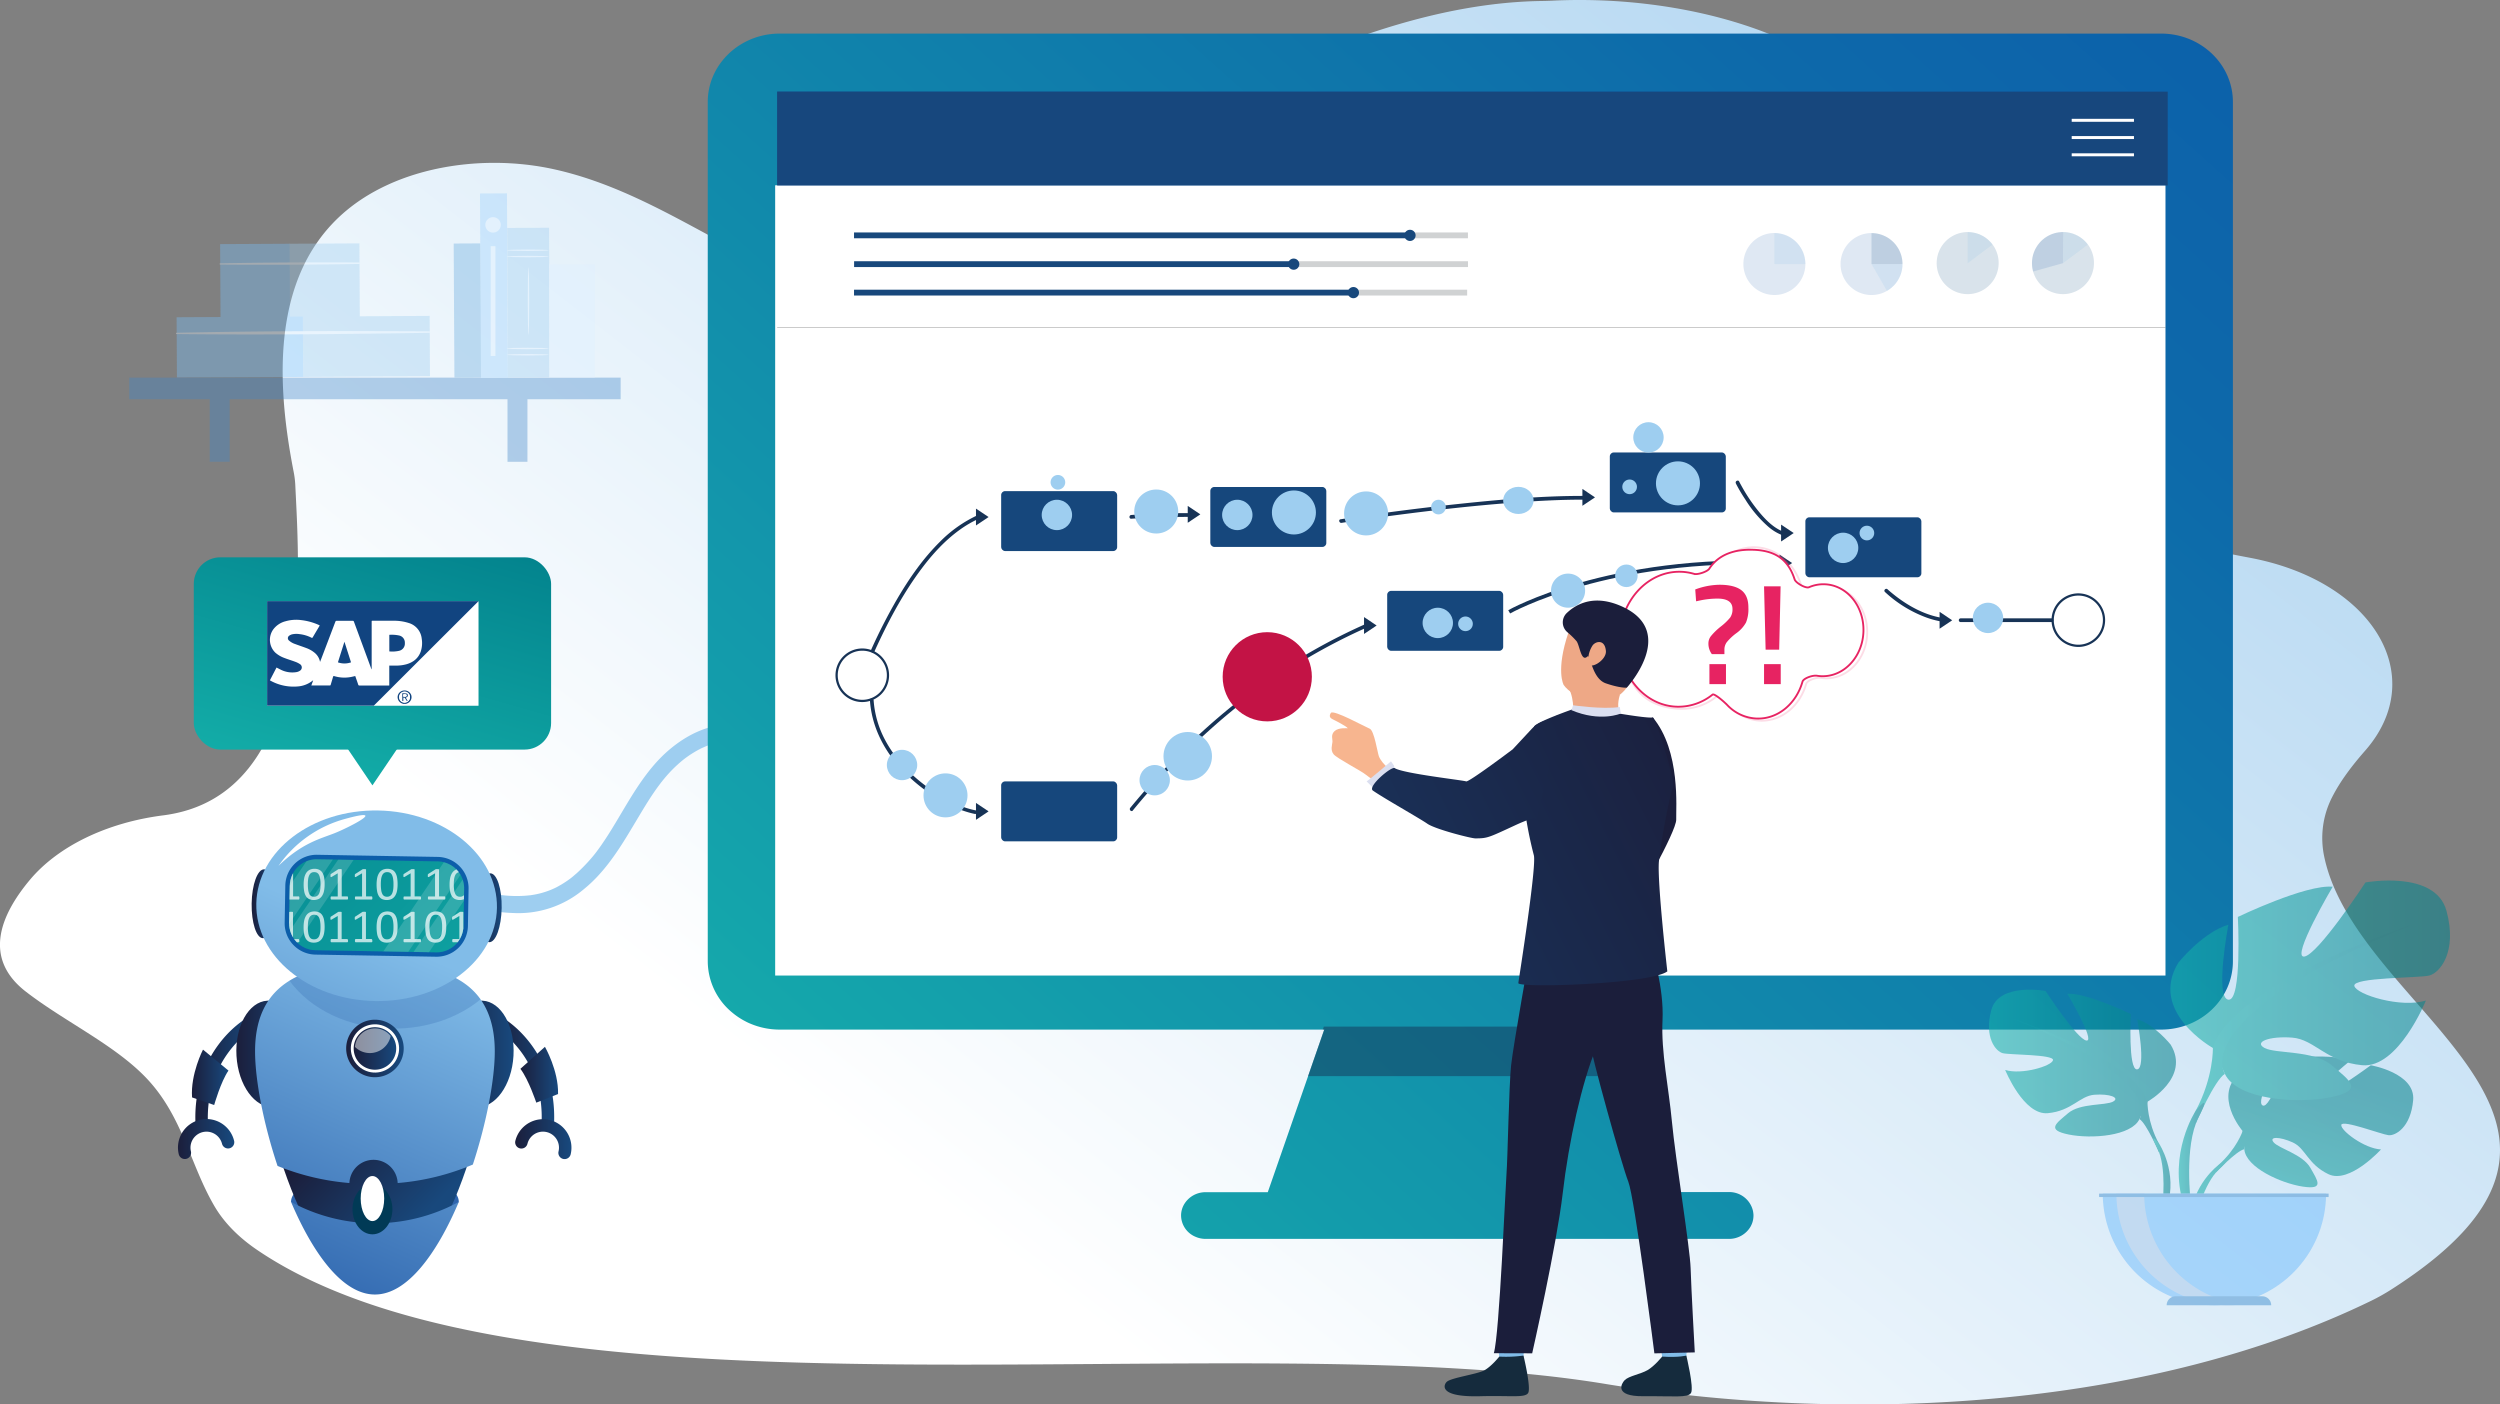 <svg xmlns="http://www.w3.org/2000/svg" xmlns:xlink="http://www.w3.org/1999/xlink" viewBox="0 0 1335 750"><rect x="0" y="0" width="1335" height="750" fill="#808080" stroke="none"/><defs><style>.cls-1,.cls-11,.cls-20{fill:none;}.cls-2{isolation:isolate;}.cls-3{fill:url(#Unbenannter_Verlauf_16);}.cls-4{fill:#9ecef0;}.cls-5{fill:url(#Unbenannter_Verlauf_43);}.cls-6{fill:url(#Unbenannter_Verlauf_43-2);}.cls-7{fill:url(#Unbenannter_Verlauf_8);}.cls-8{fill:#163356;opacity:0.49;}.cls-38,.cls-43,.cls-46,.cls-49,.cls-50,.cls-9{fill:#fff;}.cls-10{fill:#17477d;}.cls-11{stroke:#3f3f3f;stroke-width:0.36px;opacity:0.4;}.cls-11,.cls-20,.cls-49,.cls-50{stroke-miterlimit:10;}.cls-12{fill:#18487c;}.cls-13{fill:#d0d2d3;}.cls-14,.cls-27,.cls-32{fill:#2e65ae;}.cls-14,.cls-15,.cls-16,.cls-46{opacity:0.15;}.cls-15{fill:#004878;}.cls-16,.cls-56{fill:#81bce8;}.cls-17{fill:#173356;}.cls-18{fill:#16477c;}.cls-19{fill:#c31345;}.cls-20{stroke:#173356;stroke-width:2.01px;}.cls-21{fill:url(#Unbenannter_Verlauf_6);}.cls-22{fill:url(#Unbenannter_Verlauf_6-2);}.cls-23{fill:url(#Unbenannter_Verlauf_6-3);}.cls-24{fill:url(#Unbenannter_Verlauf_6-4);}.cls-25{fill:url(#Unbenannter_Verlauf_6-5);}.cls-26{fill:url(#Unbenannter_Verlauf_6-6);}.cls-28{fill:url(#Unbenannter_Verlauf_6-7);}.cls-29{fill:url(#Unbenannter_Verlauf_6-8);}.cls-30{fill:url(#Unbenannter_Verlauf_6-9);}.cls-31{fill:url(#Unbenannter_Verlauf_40);}.cls-32{opacity:0.25;}.cls-33{fill:url(#Unbenannter_Verlauf_6-10);}.cls-34{fill:url(#Unbenannter_Verlauf_6-11);}.cls-35{fill:url(#Unbenannter_Verlauf_40-2);}.cls-36{fill:#0c5eaa;}.cls-37{fill:url(#Unbenannter_Verlauf_170);}.cls-38,.cls-43,.cls-46{mix-blend-mode:soft-light;}.cls-39{fill:url(#Unbenannter_Verlauf_40-3);}.cls-40{fill:#013a56;}.cls-41{fill:url(#Unbenannter_Verlauf_6-12);}.cls-42{fill:url(#Unbenannter_Verlauf_6-13);}.cls-43{opacity:0.5;}.cls-44{clip-path:url(#clip-path);}.cls-45{opacity:0.29;fill:url(#Unbenannter_Verlauf_170-2);}.cls-47{fill:url(#Unbenannter_Verlauf_170-3);}.cls-48{fill:url(#Unbenannter_Verlauf_170-4);}.cls-49,.cls-50{stroke:#e72362;}.cls-49{opacity:0.16;}.cls-51{fill:#e72362;}.cls-52{fill:#f7b58f;}.cls-53{fill:url(#Unbenannter_Verlauf_6-14);}.cls-54{fill:#dbdff0;}.cls-55{fill:#eea886;}.cls-57{fill:#152b3d;}.cls-58{fill:url(#Unbenannter_Verlauf_6-15);}.cls-59{fill:url(#Unbenannter_Verlauf_6-16);}.cls-60{fill:#323657;}.cls-61{fill:url(#Unbenannter_Verlauf_6-17);}.cls-62{fill:#1b1e3b;}.cls-63{fill:url(#Unbenannter_Verlauf_6-18);}.cls-64{opacity:0.38;}.cls-65{fill:#69abde;}.cls-66{fill:#79c0fb;}.cls-67{fill:#dcefff;}.cls-68{fill:#4387c7;}.cls-69{fill:#9ad0fc;}.cls-70{opacity:0.56;}.cls-71{fill:url(#Unbenannter_Verlauf_118);}.cls-72{fill:url(#Unbenannter_Verlauf_118-2);}.cls-73{fill:url(#Unbenannter_Verlauf_118-3);}.cls-74{fill:url(#Unbenannter_Verlauf_118-4);}.cls-75{fill:url(#Unbenannter_Verlauf_118-5);}.cls-76{fill:url(#Unbenannter_Verlauf_118-6);}.cls-77{fill:url(#Unbenannter_Verlauf_118-7);}.cls-78{fill:url(#Unbenannter_Verlauf_118-8);}.cls-79{fill:url(#Unbenannter_Verlauf_118-9);}.cls-80{fill:#adcbec;}.cls-81{fill:#549ad4;}.cls-82{fill:#114480;}</style><linearGradient id="Unbenannter_Verlauf_16" x1="379.48" y1="860.85" x2="1384.56" y2="-432.81" gradientUnits="userSpaceOnUse"><stop offset="0.15" stop-color="#fff"/><stop offset="1" stop-color="#81bce8"/></linearGradient><linearGradient id="Unbenannter_Verlauf_43" x1="581.61" y1="858.26" x2="1307.38" y2="48.21" gradientUnits="userSpaceOnUse"><stop offset="0" stop-color="#0c5eaa"/><stop offset="0" stop-color="#16b2ab"/><stop offset="0.42" stop-color="#1188ab"/><stop offset="0.79" stop-color="#0d69aa"/><stop offset="1" stop-color="#0c5eaa"/></linearGradient><linearGradient id="Unbenannter_Verlauf_43-2" x1="409.06" y1="703.66" x2="1134.83" y2="-106.39" xlink:href="#Unbenannter_Verlauf_43"/><linearGradient id="Unbenannter_Verlauf_8" x1="468.82" y1="618.34" x2="939.24" y2="120.95" gradientUnits="userSpaceOnUse"><stop offset="0" stop-color="#0c5eaa"/><stop offset="0" stop-color="#17477d"/><stop offset="0.06" stop-color="#164980"/><stop offset="0.66" stop-color="#0f589f"/><stop offset="1" stop-color="#0c5eaa"/></linearGradient><linearGradient id="Unbenannter_Verlauf_6" x1="264.32" y1="-1226.19" x2="295.94" y2="-1226.19" gradientTransform="matrix(1, 0, 0, -1, 0, -652.63)" gradientUnits="userSpaceOnUse"><stop offset="0" stop-color="#1b1e3b"/><stop offset="0.97" stop-color="#18487c"/></linearGradient><linearGradient id="Unbenannter_Verlauf_6-2" x1="275.1" y1="-1260.98" x2="305.16" y2="-1260.98" xlink:href="#Unbenannter_Verlauf_6"/><linearGradient id="Unbenannter_Verlauf_6-3" x1="277.9" y1="-1226.5" x2="297.97" y2="-1226.5" xlink:href="#Unbenannter_Verlauf_6"/><linearGradient id="Unbenannter_Verlauf_6-4" x1="104.32" y1="-1226.14" x2="136.12" y2="-1226.14" xlink:href="#Unbenannter_Verlauf_6"/><linearGradient id="Unbenannter_Verlauf_6-5" x1="95.03" y1="-1260.87" x2="125.11" y2="-1260.87" xlink:href="#Unbenannter_Verlauf_6"/><linearGradient id="Unbenannter_Verlauf_6-6" x1="102.48" y1="-1227.93" x2="122" y2="-1227.93" xlink:href="#Unbenannter_Verlauf_6"/><linearGradient id="Unbenannter_Verlauf_6-7" x1="126.21" y1="562.76" x2="162.56" y2="562.76" gradientTransform="matrix(1, 0, 0, 1, 0, 0)" xlink:href="#Unbenannter_Verlauf_6"/><linearGradient id="Unbenannter_Verlauf_6-8" x1="237.88" y1="562.76" x2="274.23" y2="562.76" gradientTransform="matrix(1, 0, 0, 1, 0, 0)" xlink:href="#Unbenannter_Verlauf_6"/><linearGradient id="Unbenannter_Verlauf_6-9" x1="194.61" y1="584.56" x2="245.35" y2="632.78" gradientTransform="matrix(1, 0, 0, 1, 0, 0)" xlink:href="#Unbenannter_Verlauf_6"/><linearGradient id="Unbenannter_Verlauf_40" x1="147.42" y1="691.91" x2="229.95" y2="504.77" gradientUnits="userSpaceOnUse"><stop offset="0" stop-color="#2e65ae"/><stop offset="0.97" stop-color="#81bce8"/></linearGradient><linearGradient id="Unbenannter_Verlauf_6-10" x1="134.37" y1="482.61" x2="146.97" y2="482.61" gradientTransform="matrix(1, 0, 0, 1, 0, 0)" xlink:href="#Unbenannter_Verlauf_6"/><linearGradient id="Unbenannter_Verlauf_6-11" x1="255.27" y1="484.75" x2="267.87" y2="484.75" gradientTransform="matrix(1, 0, 0, 1, 0, 0)" xlink:href="#Unbenannter_Verlauf_6"/><linearGradient id="Unbenannter_Verlauf_40-2" x1="115.49" y1="677.83" x2="198.03" y2="490.69" xlink:href="#Unbenannter_Verlauf_40"/><linearGradient id="Unbenannter_Verlauf_170" x1="109.08" y1="383.86" x2="313.49" y2="605.55" gradientUnits="userSpaceOnUse"><stop offset="0" stop-color="#02818c"/><stop offset="0.97" stop-color="#15b2ab"/></linearGradient><linearGradient id="Unbenannter_Verlauf_40-3" x1="173.14" y1="703.26" x2="255.67" y2="516.12" xlink:href="#Unbenannter_Verlauf_40"/><linearGradient id="Unbenannter_Verlauf_6-12" x1="184.86" y1="559.88" x2="215.58" y2="559.88" gradientTransform="matrix(1, 0, 0, 1, 0, 0)" xlink:href="#Unbenannter_Verlauf_6"/><linearGradient id="Unbenannter_Verlauf_6-13" x1="188.87" y1="559.88" x2="211.57" y2="559.88" gradientTransform="matrix(1, 0, 0, 1, 0, 0)" xlink:href="#Unbenannter_Verlauf_6"/><clipPath id="clip-path"><path class="cls-1" d="M247.84,474.55A14.33,14.33,0,0,0,233.77,460l-64.45-1.14a14.33,14.33,0,0,0-14.57,14.07l-.35,19.89a14.33,14.33,0,0,0,14.07,14.58l64.44,1.14a14.32,14.32,0,0,0,14.58-14.07Z"/></clipPath><linearGradient id="Unbenannter_Verlauf_170-2" x1="109.08" y1="383.86" x2="313.49" y2="605.55" xlink:href="#Unbenannter_Verlauf_170"/><linearGradient id="Unbenannter_Verlauf_170-3" x1="239.79" y1="253.82" x2="183.11" y2="452.2" xlink:href="#Unbenannter_Verlauf_170"/><linearGradient id="Unbenannter_Verlauf_170-4" x1="221.48" y1="269.86" x2="171.43" y2="445.05" xlink:href="#Unbenannter_Verlauf_170"/><linearGradient id="Unbenannter_Verlauf_6-14" x1="2507.15" y1="-707.36" x2="2475.08" y2="-652.55" gradientTransform="matrix(0.65, 0.76, 0.76, -0.65, -51.44, -2437.12)" xlink:href="#Unbenannter_Verlauf_6"/><linearGradient id="Unbenannter_Verlauf_6-15" x1="3758.27" y1="1519.26" x2="3721.03" y2="1546.16" gradientTransform="matrix(-1, 0, 0, 1, 5893.08, 0)" xlink:href="#Unbenannter_Verlauf_6"/><linearGradient id="Unbenannter_Verlauf_6-16" x1="3772.96" y1="1539.59" x2="3735.71" y2="1566.49" gradientTransform="matrix(-1, 0, 0, 1, 5893.08, 0)" xlink:href="#Unbenannter_Verlauf_6"/><linearGradient id="Unbenannter_Verlauf_6-17" x1="937.74" y1="411.52" x2="488.84" y2="636.44" gradientTransform="matrix(1, 0, 0, 1, 0, 0)" xlink:href="#Unbenannter_Verlauf_6"/><linearGradient id="Unbenannter_Verlauf_6-18" x1="901.89" y1="364.17" x2="512.79" y2="559.13" gradientTransform="matrix(1, 0, 0, 1, 0, 0)" xlink:href="#Unbenannter_Verlauf_6"/><linearGradient id="Unbenannter_Verlauf_118" x1="1215.84" y1="660.67" x2="1243.05" y2="574.71" gradientUnits="userSpaceOnUse"><stop offset="0" stop-color="#16b2ab"/><stop offset="0" stop-color="#16b2ab"/><stop offset="0.12" stop-color="#13aba6"/><stop offset="0.68" stop-color="#088c92"/><stop offset="1" stop-color="#04818b"/></linearGradient><linearGradient id="Unbenannter_Verlauf_118-2" x1="1213.28" y1="659.86" x2="1240.49" y2="573.9" xlink:href="#Unbenannter_Verlauf_118"/><linearGradient id="Unbenannter_Verlauf_118-3" x1="1174.64" y1="647.63" x2="1201.85" y2="561.67" xlink:href="#Unbenannter_Verlauf_118"/><linearGradient id="Unbenannter_Verlauf_118-4" x1="1062.1" y1="567.68" x2="1161.98" y2="567.68" xlink:href="#Unbenannter_Verlauf_118"/><linearGradient id="Unbenannter_Verlauf_118-5" x1="1074.76" y1="579.66" x2="1152.95" y2="579.66" xlink:href="#Unbenannter_Verlauf_118"/><linearGradient id="Unbenannter_Verlauf_118-6" x1="1149.86" y1="626.1" x2="1158.99" y2="626.1" xlink:href="#Unbenannter_Verlauf_118"/><linearGradient id="Unbenannter_Verlauf_118-7" x1="1158.97" y1="528.81" x2="1308.31" y2="528.81" xlink:href="#Unbenannter_Verlauf_118"/><linearGradient id="Unbenannter_Verlauf_118-8" x1="1172.46" y1="546.72" x2="1289.39" y2="546.72" xlink:href="#Unbenannter_Verlauf_118"/><linearGradient id="Unbenannter_Verlauf_118-9" x1="1163.43" y1="616.17" x2="1177.08" y2="616.17" xlink:href="#Unbenannter_Verlauf_118"/></defs><g class="cls-2"><g id="Ebene_1" data-name="Ebene 1"><path class="cls-3" d="M1245.33,425.74c4.34-8.58,10.58-16.81,17.65-24.87,34.75-39.68,4.32-90.74-61.82-103.08-61.92-11.55-120.23-30.26-155.62-64.9a65.55,65.55,0,0,1-7.94-9.26c-34.48-49.56,1.4-112.8-33.58-162.88C974.41,18.36,898.65-3.08,828.91.36c-1.87.09-3.73.14-5.6.17C661.43,2.77,485.42,180.13,430.62,150.79c-45.21-17-84.72-49.25-134.49-60.34-30.28-6.75-63.92-3.62-90,8.66C141.83,129.33,147,201.7,156.82,252a48.42,48.42,0,0,1,.87,7.07c2.19,46.44,11.19,166-70.65,176.35C57,439.26,31,451.91,16,469.8c-15.86,18.92-25.35,42-2,59.89,20.74,16,47.8,28.51,64.62,46.5,19.09,20.4,22.83,45.58,35.91,67.93,5.11,8.74,12.94,16.66,22.78,23.34C285.29,768,659.43,706,858.12,739.16c136.89,22.17,292.61,11.78,408.38-44.68a105.49,105.49,0,0,0,10.37-5.84c141.63-90.4-17.83-147.07-35.66-230.84A47.85,47.85,0,0,1,1245.33,425.74Z"/><path class="cls-4" d="M232.81,477.91c13.26,4.79,27,9.22,41.23,9.64A54.11,54.11,0,0,0,311.8,474.8c9.91-8,17.24-18.78,23.79-29.58,3.56-5.85,7-11.8,10.64-17.58,1.84-2.87,3.75-5.7,5.79-8.44l.8-1.06a3.73,3.73,0,0,1,.39-.5c.51-.64,1-1.27,1.54-1.9,1-1.22,2.05-2.4,3.13-3.56a70.84,70.84,0,0,1,7.65-7c-.76.61.28-.21.36-.27l1.3-.94c.65-.46,1.31-.91,2-1.34,1.44-.93,2.93-1.8,4.45-2.59.7-.37,1.41-.71,2.13-1,.35-.17.71-.33,1.07-.48-.94.4.57-.22.74-.29a42.93,42.93,0,0,1,4.83-1.52q1.13-.29,2.28-.51l1.15-.2c.52-.07.51-.07,0,0l.77-.09a37.6,37.6,0,0,1,5.09-.18,4.53,4.53,0,0,0,4.5-4.5,4.59,4.59,0,0,0-4.5-4.5c-13.09-.39-25.26,5.72-34.94,14.13-10.23,8.89-17.43,20.66-24.29,32.18-3.39,5.7-6.74,11.44-10.48,16.92-.78,1.16-1.58,2.3-2.41,3.43l-1.43,1.92c-.8,1.06.55-.68-.27.35l-.75.94A85.82,85.82,0,0,1,311,463.4q-1.53,1.55-3.15,3c-.59.52-1.19,1-1.79,1.54l-.76.62-.46.37c.39-.3.38-.3,0,0a54.65,54.65,0,0,1-7.59,4.82c-.7.36-1.4.7-2.12,1l-.71.32c.93-.42-.27.11-.39.15a46.92,46.92,0,0,1-5,1.68c-1.56.42-3.14.76-4.73,1l-1.31.21c.83-.12-.12,0-.32,0-.95.11-1.9.19-2.85.25a66.41,66.41,0,0,1-11.28-.3l-1.12-.12-.89-.11c.46.06.41.05-.14,0l-2.67-.43q-2.91-.53-5.79-1.2a202.3,202.3,0,0,1-22.68-7,4.52,4.52,0,0,0-5.53,3.14,4.61,4.61,0,0,0,3.14,5.54Z"/><path class="cls-5" d="M936.36,649.06a12,12,0,0,1-1.59,6,13.28,13.28,0,0,1-11.54,6.51H643.82a13.43,13.43,0,0,1-5.35-1.1,12.47,12.47,0,0,1-7.78-11.38,11.86,11.86,0,0,1,1.7-6.1,13.26,13.26,0,0,1,9.8-6.27,12.52,12.52,0,0,1,1.63-.1H677l6.51-18.72,3.37-9.69,11.64-33.52,2.35-6.77h0l6-17.24h0l.29-.84.56-1.61,10.22-29.39.61-1.77,1.14-3.27.51-1.47H847l.52,1.47L848.6,517l.62,1.77,10.21,29.39.56,1.61,8.62,24.86,3.16,9.12L882,613.28l1.4,4,6.7,19.28h33.1a13,13,0,0,1,12.84,9.86,13.19,13.19,0,0,1,.26,1.67C936.35,648.43,936.36,648.75,936.36,649.06Z"/><path class="cls-6" d="M1154,17.94H415.63c-20.85.37-37.69,16.59-37.69,36.48V513.31a35.63,35.63,0,0,0,13,27.34,38.4,38.4,0,0,0,6.94,4.65c.95.5,1.93,1,2.93,1.38a39.85,39.85,0,0,0,15.54,3.12H1154c21.23,0,38.37-16.37,38.37-36.49V54.43C1192.36,34.3,1175.22,17.94,1154,17.94Zm-8.34,481c0,8.19-7,14.8-15.63,14.8H439.68c-8.31-.32-14.93-6.81-14.93-14.79V68.78c0-8.19,7-14.8,15.58-14.8H1130c8.62,0,15.63,6.61,15.63,14.8Z"/><rect class="cls-7" x="415.02" y="48.94" width="740.27" height="469.86"/><polygon class="cls-8" points="868.61 574.66 698.49 574.66 700.84 567.89 700.84 567.88 706.82 550.64 706.82 550.64 707.11 549.8 706.36 549.8 706.44 549.56 706.44 549.55 706.92 548.19 860.09 548.19 860.65 549.8 859.99 549.8 868.61 574.66"/><rect class="cls-1" x="439.68" y="57.24" width="687.72" height="459.79"/><rect class="cls-9" x="413.94" y="98.95" width="742.43" height="421.99"/><rect class="cls-10" x="415.02" y="48.94" width="742.54" height="50.07"/><rect class="cls-9" x="1106.29" y="63.45" width="33.25" height="1.59"/><rect class="cls-9" x="1106.29" y="72.66" width="33.25" height="1.59"/><rect class="cls-9" x="1106.29" y="81.87" width="33.25" height="1.59"/><line class="cls-11" x1="415.02" y1="174.93" x2="1156.36" y2="174.93"/><rect class="cls-12" x="456.05" y="154.7" width="266.66" height="3.11"/><rect class="cls-13" x="722.72" y="154.7" width="60.74" height="3.11"/><rect class="cls-12" x="456.09" y="139.5" width="234.76" height="3.11"/><rect class="cls-13" x="690.83" y="139.5" width="93.08" height="3.11"/><rect class="cls-12" x="456.05" y="124.13" width="296.89" height="3.11"/><rect class="cls-13" x="752.94" y="124.13" width="30.94" height="3.11"/><circle class="cls-12" cx="722.72" cy="156.26" r="3"/><circle class="cls-12" cx="690.83" cy="141.06" r="3"/><circle class="cls-12" cx="752.94" cy="125.69" r="3"/><path class="cls-14" d="M1015.93,141a16.52,16.52,0,0,1-10.36,15.34,16.33,16.33,0,0,1-6.19,1.2A16.54,16.54,0,1,1,1015.93,141Z"/><path class="cls-15" d="M1015.93,141H999.38V124.49A16.56,16.56,0,0,1,1015.93,141Z"/><path class="cls-16" d="M1015.93,141a16.54,16.54,0,0,1-8.28,14.33L999.38,141Z"/><path class="cls-14" d="M964.07,141a16.55,16.55,0,0,1-8.27,14.33,16.78,16.78,0,0,1-2.09,1,16.32,16.32,0,0,1-6.18,1.2A16.55,16.55,0,1,1,964.07,141Z"/><path class="cls-16" d="M964.07,141H947.53V124.49A16.54,16.54,0,0,1,964.07,141Z"/><path class="cls-15" d="M1066.91,143.9c-.11.53-.25,1.06-.41,1.57a16.56,16.56,0,0,1-12.87,11.34A16.54,16.54,0,0,1,1034.8,145h0a16.59,16.59,0,0,1,16-21.07,17,17,0,0,1,3.38.35,16.48,16.48,0,0,1,9.87,6.33h0c.21.27.4.55.59.84A16.56,16.56,0,0,1,1066.91,143.9Z"/><path class="cls-16" d="M1064,130.59h0l-13.28,10,0-16.64a17,17,0,0,1,3.38.35A16.48,16.48,0,0,1,1064,130.59Z"/><path class="cls-15" d="M1117.81,143.9c-.11.53-.25,1.06-.41,1.57a16.56,16.56,0,0,1-12.87,11.34A16.54,16.54,0,0,1,1085.7,145h0a16.59,16.59,0,0,1,16-21.07,17,17,0,0,1,3.38.35,16.48,16.48,0,0,1,9.87,6.33h0c.21.27.4.55.59.84A16.56,16.56,0,0,1,1117.81,143.9Z"/><path class="cls-14" d="M1101.61,140.54,1085.69,145h0a16.59,16.59,0,0,1,16-21.07Z"/><path class="cls-16" d="M1114.89,130.59h0l-13.28,10,0-16.64a17,17,0,0,1,3.38.35A16.48,16.48,0,0,1,1114.89,130.59Z"/><path class="cls-17" d="M474.77,360.59a14.31,14.31,0,1,1-14.3-14.31A14.32,14.32,0,0,1,474.77,360.59Zm-27.41,0a13.11,13.11,0,1,0,13.11-13.11A13.12,13.12,0,0,0,447.36,360.59Z"/><polygon class="cls-17" points="527.9 433.27 521.17 428.76 521.17 437.79 527.9 433.27"/><polygon class="cls-17" points="735.12 334.02 728.39 329.51 728.39 338.54 735.12 334.02"/><polygon class="cls-17" points="851.73 265.59 845 261.08 845 270.1 851.73 265.59"/><polygon class="cls-17" points="957.84 284.65 951.1 280.14 951.1 289.17 957.84 284.65"/><polygon class="cls-17" points="956.98 300.67 950.25 296.16 950.25 305.18 956.98 300.67"/><polygon class="cls-17" points="1042.47 331.23 1035.74 326.72 1035.74 335.74 1042.47 331.23"/><polygon class="cls-17" points="640.98 274.66 634.25 270.15 634.25 279.17 640.98 274.66"/><polygon class="cls-17" points="527.9 276.1 521.17 271.59 521.17 280.61 527.9 276.1"/><rect class="cls-18" x="534.62" y="417.27" width="61.94" height="32.01" rx="2.09"/><rect class="cls-18" x="534.62" y="262.25" width="61.94" height="32.01" rx="2.09"/><rect class="cls-18" x="646.31" y="260.05" width="61.94" height="32.01" rx="2.09"/><rect class="cls-18" x="740.76" y="315.52" width="61.94" height="32.01" rx="2.09"/><rect class="cls-18" x="859.64" y="241.62" width="61.94" height="32.01" rx="2.09"/><rect class="cls-18" x="964.07" y="276.25" width="61.94" height="32.01" rx="2.09"/><path class="cls-17" d="M466.9,348c6.71-14.8,14.31-29.36,23.89-42.53,6.1-8.39,13.13-16.36,21.58-22.46a58.78,58.78,0,0,1,10.87-6.27c1.17-.51.16-2.22-1-1.71a68.65,68.65,0,0,0-20.31,14.28c-9.1,9-16.46,19.62-22.89,30.61A291.21,291.21,0,0,0,465.18,347c-.52,1.16,1.19,2.17,1.72,1Z"/><path class="cls-17" d="M464.55,374c.88,13.21,6.77,25.32,15.43,35.19A87.75,87.75,0,0,0,507.52,430a52.82,52.82,0,0,0,13,4.65c1.25.24,1.79-1.67.53-1.91-8.73-1.67-17.08-6.37-24.3-11.37-9.87-6.85-18.63-15.74-24.23-26.45a52.83,52.83,0,0,1-6-20.94c-.08-1.27-2.07-1.28-2,0Z"/><path class="cls-17" d="M604.1,277c10.42-.74,20.9-.93,31.34-1a1,1,0,0,0,0-2c-10.44,0-20.92.25-31.34,1-1.27.09-1.28,2.08,0,2Z"/><path class="cls-17" d="M604.92,432.79a392.65,392.65,0,0,1,44-45.62A326.22,326.22,0,0,1,699,350.94a313.7,313.7,0,0,1,31.35-16.06c1.16-.51.15-2.23-1-1.71A315,315,0,0,0,675,364.08a350.9,350.9,0,0,0-47.44,40.58c-8.4,8.54-16.39,17.48-24,26.73-.81,1,.59,2.39,1.41,1.4Z"/><path class="cls-17" d="M716.39,279.21c9.84-1.55,19.71-2.9,29.59-4.19,21-2.75,42.14-5.12,63.3-6.68,11.94-.89,23.92-1.52,35.9-1.53a1,1,0,0,0,0-2c-21.94,0-43.88,1.93-65.68,4.23q-26.73,2.83-53.34,6.71c-3.44.5-6.87,1-10.3,1.54-1.26.2-.72,2.11.53,1.91Z"/><path class="cls-17" d="M926.93,258.13a84.79,84.79,0,0,0,5,8.49,64.69,64.69,0,0,0,12.32,14.62,25.13,25.13,0,0,0,8.78,5,1,1,0,0,0,.52-1.91c-5.81-1.74-10.44-6.43-14.23-11a89.28,89.28,0,0,1-9.06-13.32c-.55-1-1.09-1.94-1.58-2.94s-2.29-.13-1.72,1Z"/><path class="cls-17" d="M1006.57,316.12a65.93,65.93,0,0,0,21.56,13.42,45.08,45.08,0,0,0,11,2.68c1.26.14,1.25-1.85,0-2-10.77-1.19-20.94-6.94-29.16-13.79-.68-.55-1.35-1.12-2-1.72-.93-.88-2.34.52-1.4,1.4Z"/><path class="cls-17" d="M1124.14,331.16a14.31,14.31,0,1,1-14.3-14.31A14.32,14.32,0,0,1,1124.14,331.16Zm-27.41,0a13.11,13.11,0,1,0,13.11-13.11A13.12,13.12,0,0,0,1096.73,331.16Z"/><path class="cls-17" d="M1047,332.2h48.5a1,1,0,0,0,0-2H1047a1,1,0,0,0,0,2Z"/><circle class="cls-4" cx="767.78" cy="332.64" r="8.11"/><circle class="cls-4" cx="1061.59" cy="329.96" r="8.11"/><circle class="cls-4" cx="660.72" cy="274.98" r="8.11"/><circle class="cls-4" cx="481.69" cy="408.51" r="8.11"/><circle class="cls-4" cx="616.61" cy="416.62" r="8.11"/><circle class="cls-4" cx="634.25" cy="403.84" r="12.95"/><circle class="cls-4" cx="880.28" cy="233.57" r="8.11"/><circle class="cls-4" cx="564.38" cy="274.98" r="8.11"/><ellipse class="cls-4" cx="810.81" cy="267.22" rx="8.11" ry="7.25"/><circle class="cls-4" cx="617.43" cy="273.15" r="11.75"/><circle class="cls-4" cx="690.95" cy="273.66" r="11.75"/><circle class="cls-4" cx="729.49" cy="274.17" r="11.75"/><circle class="cls-19" cx="676.72" cy="361.4" r="23.82"/><circle class="cls-4" cx="504.9" cy="424.73" r="11.75"/><circle class="cls-4" cx="896.03" cy="258.11" r="11.75"/><circle class="cls-4" cx="564.92" cy="257.55" r="3.92"/><circle class="cls-4" cx="996.92" cy="284.65" r="3.92"/><circle class="cls-4" cx="782.57" cy="333.12" r="3.92"/><circle class="cls-4" cx="768.14" cy="270.78" r="3.92"/><circle class="cls-4" cx="870.22" cy="259.97" r="3.92"/><circle class="cls-4" cx="984.22" cy="292.56" r="8.11"/><path class="cls-20" d="M805.9,326.72s53.18-30.21,145.2-26.05"/><circle class="cls-4" cx="837.35" cy="315.41" r="9.11"/><circle class="cls-4" cx="934.02" cy="300.67" r="7.65"/><circle class="cls-4" cx="868.49" cy="307.48" r="6.02"/><path class="cls-21" d="M267.65,543.61a3.33,3.33,0,0,0-1.72,6.18c1.05.64,24.92,15.49,23.27,50.22a3.33,3.33,0,0,0,6.65.32c1.85-38.87-25.34-55.55-26.5-56.25A3.28,3.28,0,0,0,267.65,543.61Z"/><path class="cls-22" d="M290,597.65A15.22,15.22,0,0,0,275.2,609.2a3.32,3.32,0,0,0,6.45,1.6,8.55,8.55,0,1,1,16.6,4.11,3.33,3.33,0,0,0,6.46,1.61,15.22,15.22,0,0,0-11.1-18.42A15.34,15.34,0,0,0,290,597.65Z"/><path class="cls-23" d="M277.9,570.75,291,559s7.31,12.7,7,25.22l-11.62,4.6S282.29,576.51,277.9,570.75Z"/><path class="cls-24" d="M132.79,543.61a3.27,3.27,0,0,0-1.69.47c-1.16.69-28.41,17.27-26.71,56.14a3.33,3.33,0,0,0,6.65-.29c-1.52-34.93,23.2-50,23.45-50.12a3.33,3.33,0,0,0-1.7-6.2Z"/><path class="cls-25" d="M110.27,597.56a15.53,15.53,0,0,0-3.63.44,15.22,15.22,0,0,0-11.17,18.38,3.33,3.33,0,0,0,6.47-1.58,8.55,8.55,0,0,1,16.61-4.06,3.32,3.32,0,1,0,6.46-1.57,15.22,15.22,0,0,0-14.74-11.61Z"/><path class="cls-26" d="M122,571.69,108.4,560.5s-6.73,13-5.84,25.52l11.81,4.06S117.88,577.64,122,571.69Z"/><path class="cls-27" d="M245,641.83c0-9.18-20.06-16.63-44.8-16.63s-44.8,7.45-44.8,16.63c9.73,9.24,20.06,16.63,44.8,16.63S240,648.32,245,641.83Z"/><path class="cls-28" d="M162.48,561.72c.91,15.68-6.46,28.86-16.45,29.44s-18.84-11.67-19.75-27.35,6.47-28.87,16.46-29.45S161.58,546,162.48,561.72Z"/><path class="cls-29" d="M238,561.72c-.91,15.68,6.46,28.86,16.46,29.44s18.83-11.67,19.74-27.35-6.47-28.87-16.46-29.45S238.86,546,238,561.72Z"/><path class="cls-30" d="M200.22,688.61c-14.19,0-29.79-17.81-42.79-48.86-10.92-26.06-18.54-58.26-18.54-78.3,0-17,5.71-28.63,17.46-35.7,9.78-5.9,24.14-8.77,43.87-8.77s34.09,2.87,43.88,8.77c11.74,7.07,17.45,18.75,17.45,35.7,0,20-7.62,52.24-18.53,78.3C230,670.8,214.41,688.61,200.22,688.61Z"/><path class="cls-31" d="M264.21,561.45c0-38.45-28.65-47.13-64-47.13s-64,8.68-64,47.13c0,15.12,4.43,38.44,12,61.16a130.88,130.88,0,0,0,38.37,9.13,12.9,12.9,0,0,1,25.78,0,130.27,130.27,0,0,0,40.14-9.87C259.87,599.39,264.21,576.41,264.21,561.45Z"/><path class="cls-32" d="M256.61,533.66c-10.8-15.2-32-19.34-56.39-19.34-17.87,0-34,2.23-45.63,9.39,11.09,15.27,31.89,25.56,55.73,25.56C228.51,549.27,244.92,543.28,256.61,533.66Z"/><path class="cls-33" d="M147,482.72c-.18,10.15-3.14,18.33-6.62,18.27s-6.15-8.34-6-18.49,3.14-18.33,6.62-18.27S147.14,472.57,147,482.72Z"/><path class="cls-34" d="M255.27,484.64c-.17,10.15,2.49,18.43,6,18.49s6.44-8.12,6.62-18.27-2.49-18.44-6-18.5S255.45,474.48,255.27,484.64Z"/><path class="cls-35" d="M265.37,484.81c-.5,28.1-29.67,50.38-65.15,49.75s-63.85-23.92-63.35-52S166.53,432.17,202,432.8,265.87,456.71,265.37,484.81Z"/><path class="cls-36" d="M168.42,509.76a16.73,16.73,0,0,1-16.41-17l.35-19.89a16.74,16.74,0,0,1,17-16.42l64.44,1.14a16.74,16.74,0,0,1,16.42,17l-.35,19.89a16.74,16.74,0,0,1-17,16.41Z"/><path class="cls-37" d="M247.84,474.55A14.33,14.33,0,0,0,233.77,460l-64.45-1.14a14.33,14.33,0,0,0-14.57,14.07l-.35,19.89a14.33,14.33,0,0,0,14.07,14.58l64.44,1.14a14.32,14.32,0,0,0,14.58-14.07Z"/><path class="cls-38" d="M148.71,462.38a63.72,63.72,0,0,1,35.43-25.05c24.18-6.67,2.05,4.64-5.6,7.64S161.29,450.18,148.71,462.38Z"/><path class="cls-39" d="M200.22,653.23a94,94,0,0,1-44.8-11.4c11.54,27.17,27.36,49.44,44.8,49.44S233.48,669,245,641.83A94,94,0,0,1,200.22,653.23Z"/><path class="cls-40" d="M209.54,645.73c0-7.41-4.77-13.41-10.66-13.41s-10.65,6-10.65,13.41,4.77,13.4,10.65,13.4S209.54,653.13,209.54,645.73Z"/><path class="cls-9" d="M205.16,640c0-6.66-2.81-12-6.28-12s-6.27,5.39-6.27,12,2.81,12.06,6.27,12.06S205.16,646.66,205.16,640Z"/><path class="cls-41" d="M215.58,559.88a15.36,15.36,0,1,0-15.36,15.36A15.36,15.36,0,0,0,215.58,559.88Z"/><circle class="cls-9" cx="200.22" cy="559.88" r="12.89" transform="translate(-122.9 60.73) rotate(-13.24)"/><path class="cls-42" d="M211.57,559.88a11.35,11.35,0,1,0-11.35,11.35A11.35,11.35,0,0,0,211.57,559.88Z"/><path class="cls-43" d="M197.5,562.34a11.35,11.35,0,0,0,11.11-9.11,10.7,10.7,0,0,0-19.06,5.82A11.28,11.28,0,0,0,197.5,562.34Z"/><g class="cls-44"><path class="cls-9" d="M159.86,479.53a1.49,1.49,0,0,1,0,.4.85.85,0,0,1-.1.27.47.47,0,0,1-.14.14.35.35,0,0,1-.17,0H151a.29.29,0,0,1-.16,0,.49.49,0,0,1-.15-.14,1.16,1.16,0,0,1-.11-.27,2.17,2.17,0,0,1,0-.4,2,2,0,0,1,0-.38,1.18,1.18,0,0,1,.1-.27.47.47,0,0,1,.14-.17.35.35,0,0,1,.18,0h3.38V466.34l-3.13,1.87a1.81,1.81,0,0,1-.38.15.28.28,0,0,1-.24-.06.49.49,0,0,1-.11-.27,2.84,2.84,0,0,1,0-.47c0-.14,0-.27,0-.37a1.31,1.31,0,0,1,.06-.25.45.45,0,0,1,.11-.17.71.71,0,0,1,.18-.15l3.73-2.39a.23.23,0,0,1,.12-.06.74.74,0,0,1,.19-.05l.26,0h.38l.5,0a1.44,1.44,0,0,1,.31.07.24.24,0,0,1,.15.12.23.23,0,0,1,0,.14v14.23h2.93a.45.45,0,0,1,.19,0,.61.61,0,0,1,.14.17.85.85,0,0,1,.09.27A2,2,0,0,1,159.86,479.53Z"/><path class="cls-9" d="M173.35,472.25a17.77,17.77,0,0,1-.3,3.4,7.77,7.77,0,0,1-1,2.65A4.78,4.78,0,0,1,170.3,480a6.38,6.38,0,0,1-5.29.07,4.32,4.32,0,0,1-1.69-1.6,7.71,7.71,0,0,1-.9-2.61,20.77,20.77,0,0,1-.27-3.55,17.82,17.82,0,0,1,.3-3.39,8,8,0,0,1,1-2.66,4.86,4.86,0,0,1,1.78-1.71,5.62,5.62,0,0,1,2.71-.61,5.47,5.47,0,0,1,2.58.55,4.1,4.1,0,0,1,1.68,1.6,7.37,7.37,0,0,1,.91,2.6A20.86,20.86,0,0,1,173.35,472.25Zm-2.2.15c0-.81,0-1.54-.09-2.18a13.64,13.64,0,0,0-.26-1.7,5.54,5.54,0,0,0-.44-1.27,3.12,3.12,0,0,0-.64-.88,2.56,2.56,0,0,0-.86-.5,3.61,3.61,0,0,0-1.08-.15,2.77,2.77,0,0,0-1.73.5,3.31,3.31,0,0,0-1,1.37,7.06,7.06,0,0,0-.52,2.06,22,22,0,0,0-.14,2.52,20.92,20.92,0,0,0,.19,3.09,6.64,6.64,0,0,0,.59,2.07,2.7,2.7,0,0,0,1,1.16,2.94,2.94,0,0,0,1.53.37,3.19,3.19,0,0,0,1.24-.23,2.55,2.55,0,0,0,.91-.64,3.33,3.33,0,0,0,.63-1,6.83,6.83,0,0,0,.4-1.3,11.62,11.62,0,0,0,.21-1.55C171.13,473.58,171.15,473,171.15,472.4Z"/><path class="cls-9" d="M185.84,479.53a1.49,1.49,0,0,1,0,.4.85.85,0,0,1-.1.27.47.47,0,0,1-.14.14.35.35,0,0,1-.17,0h-8.46a.29.29,0,0,1-.16,0,.64.64,0,0,1-.15-.14.85.85,0,0,1-.1-.27,1.49,1.49,0,0,1,0-.4,1.38,1.38,0,0,1,0-.38.85.85,0,0,1,.09-.27.47.47,0,0,1,.14-.17.35.35,0,0,1,.18,0h3.38V466.34l-3.13,1.87a1.81,1.81,0,0,1-.38.15.25.25,0,0,1-.23-.06.43.43,0,0,1-.12-.27,3,3,0,0,1,0-.47c0-.14,0-.27,0-.37s0-.18.06-.25a.62.62,0,0,1,.11-.17.71.71,0,0,1,.18-.15l3.73-2.39a.23.23,0,0,1,.12-.06l.19-.05.26,0h.38l.5,0a1.44,1.44,0,0,1,.31.07.24.24,0,0,1,.15.12.23.23,0,0,1,0,.14v14.23h2.93a.45.45,0,0,1,.19,0,.61.61,0,0,1,.14.17.85.85,0,0,1,.09.27A2,2,0,0,1,185.84,479.53Z"/><path class="cls-9" d="M198.83,479.53a1.49,1.49,0,0,1,0,.4.85.85,0,0,1-.1.27.47.47,0,0,1-.14.14.35.35,0,0,1-.17,0h-8.46a.29.29,0,0,1-.16,0,.64.64,0,0,1-.15-.14.85.85,0,0,1-.1-.27,1.49,1.49,0,0,1,0-.4,1.38,1.38,0,0,1,0-.38.85.85,0,0,1,.09-.27.47.47,0,0,1,.14-.17.35.35,0,0,1,.18,0h3.38V466.34l-3.13,1.87a1.81,1.81,0,0,1-.38.15.25.25,0,0,1-.23-.06.43.43,0,0,1-.12-.27,3,3,0,0,1,0-.47c0-.14,0-.27,0-.37s0-.18.06-.25a.62.62,0,0,1,.11-.17.71.71,0,0,1,.18-.15l3.73-2.39a.23.23,0,0,1,.12-.06l.19-.05.26,0h.38l.5,0a1.44,1.44,0,0,1,.31.07.24.24,0,0,1,.15.12.23.23,0,0,1,0,.14v14.23h2.93a.41.41,0,0,1,.19,0,.61.61,0,0,1,.14.17.85.85,0,0,1,.09.27A2,2,0,0,1,198.83,479.53Z"/><path class="cls-9" d="M212.32,472.25a18.66,18.66,0,0,1-.29,3.4,8,8,0,0,1-1,2.65,4.78,4.78,0,0,1-1.78,1.71,6.38,6.38,0,0,1-5.29.07,4.23,4.23,0,0,1-1.68-1.6,7.5,7.5,0,0,1-.91-2.61,20.77,20.77,0,0,1-.27-3.55,17.82,17.82,0,0,1,.3-3.39,7.83,7.83,0,0,1,1-2.66,4.76,4.76,0,0,1,1.77-1.71,5.62,5.62,0,0,1,2.71-.61,5.47,5.47,0,0,1,2.58.55,4.1,4.1,0,0,1,1.68,1.6,7.37,7.37,0,0,1,.91,2.6A20.86,20.86,0,0,1,212.32,472.25Zm-2.2.15c0-.81,0-1.54-.09-2.18a12,12,0,0,0-.26-1.7,5.54,5.54,0,0,0-.44-1.27,2.94,2.94,0,0,0-.64-.88,2.56,2.56,0,0,0-.86-.5,3.61,3.61,0,0,0-1.08-.15,2.77,2.77,0,0,0-1.73.5,3.31,3.31,0,0,0-1,1.37,7.06,7.06,0,0,0-.52,2.06,22,22,0,0,0-.14,2.52,20.92,20.92,0,0,0,.19,3.09,6.64,6.64,0,0,0,.59,2.07,2.7,2.7,0,0,0,1,1.16,3,3,0,0,0,1.54.37,3.17,3.17,0,0,0,1.23-.23,2.55,2.55,0,0,0,.91-.64,3.33,3.33,0,0,0,.63-1,6.83,6.83,0,0,0,.4-1.3,11.62,11.62,0,0,0,.21-1.55C210.1,473.58,210.12,473,210.12,472.4Z"/><path class="cls-9" d="M224.81,479.53a1.49,1.49,0,0,1,0,.4.85.85,0,0,1-.1.27.47.47,0,0,1-.14.14.35.35,0,0,1-.17,0H215.9a.29.29,0,0,1-.16,0,.64.64,0,0,1-.15-.14.85.85,0,0,1-.1-.27,1.49,1.49,0,0,1,0-.4,1.38,1.38,0,0,1,0-.38.85.85,0,0,1,.09-.27.47.47,0,0,1,.14-.17.35.35,0,0,1,.18,0h3.38V466.34l-3.13,1.87a1.81,1.81,0,0,1-.38.15.25.25,0,0,1-.23-.06.43.43,0,0,1-.12-.27,3,3,0,0,1,0-.47c0-.14,0-.27,0-.37s0-.18.06-.25a.62.62,0,0,1,.11-.17.71.71,0,0,1,.18-.15l3.73-2.39a.23.23,0,0,1,.12-.06l.19-.05.26,0h.38l.5,0a1.44,1.44,0,0,1,.31.07.24.24,0,0,1,.15.12.23.23,0,0,1,0,.14v14.23h2.93a.41.41,0,0,1,.19,0,.61.61,0,0,1,.14.17.85.85,0,0,1,.09.27A2,2,0,0,1,224.81,479.53Z"/><path class="cls-9" d="M237.8,479.53a1.49,1.49,0,0,1,0,.4.85.85,0,0,1-.1.27.47.47,0,0,1-.14.14.35.35,0,0,1-.17,0h-8.46a.29.29,0,0,1-.16,0,.64.64,0,0,1-.15-.14.85.85,0,0,1-.1-.27,1.49,1.49,0,0,1,0-.4,1.38,1.38,0,0,1,0-.38.85.85,0,0,1,.09-.27.47.47,0,0,1,.14-.17.35.35,0,0,1,.18,0h3.38V466.34l-3.13,1.87a1.81,1.81,0,0,1-.38.15.25.25,0,0,1-.23-.06.43.43,0,0,1-.12-.27,3,3,0,0,1,0-.47c0-.14,0-.27,0-.37s0-.18.06-.25a.62.62,0,0,1,.11-.17.71.71,0,0,1,.18-.15l3.73-2.39a.23.23,0,0,1,.12-.06l.19-.05.26,0h.38l.5,0a1.44,1.44,0,0,1,.31.07.24.24,0,0,1,.15.12.23.23,0,0,1,0,.14v14.23h2.93a.41.41,0,0,1,.19,0,.47.47,0,0,1,.14.17.85.85,0,0,1,.09.27A2,2,0,0,1,237.8,479.53Z"/><path class="cls-9" d="M251.29,472.25a18.66,18.66,0,0,1-.29,3.4,8,8,0,0,1-1,2.65,4.71,4.71,0,0,1-1.78,1.71,6.38,6.38,0,0,1-5.29.07,4.23,4.23,0,0,1-1.68-1.6,7.5,7.5,0,0,1-.91-2.61,20.77,20.77,0,0,1-.27-3.55,17.82,17.82,0,0,1,.3-3.39,8,8,0,0,1,1-2.66,4.76,4.76,0,0,1,1.77-1.71,5.62,5.62,0,0,1,2.71-.61,5.47,5.47,0,0,1,2.58.55,4.1,4.1,0,0,1,1.68,1.6,7.37,7.37,0,0,1,.91,2.6A20.86,20.86,0,0,1,251.29,472.25Zm-2.2.15c0-.81,0-1.54-.09-2.18a12,12,0,0,0-.26-1.7,6.08,6.08,0,0,0-.43-1.27,3.15,3.15,0,0,0-.65-.88,2.56,2.56,0,0,0-.86-.5,3.61,3.61,0,0,0-1.08-.15,2.77,2.77,0,0,0-1.73.5,3.31,3.31,0,0,0-1,1.37,7.06,7.06,0,0,0-.52,2.06,22,22,0,0,0-.14,2.52,20.92,20.92,0,0,0,.19,3.09,6.93,6.93,0,0,0,.59,2.07,2.76,2.76,0,0,0,1,1.16,3,3,0,0,0,1.54.37,3.17,3.17,0,0,0,1.23-.23,2.55,2.55,0,0,0,.91-.64,3.33,3.33,0,0,0,.63-1,6.83,6.83,0,0,0,.4-1.3,11.62,11.62,0,0,0,.21-1.55C249.07,473.58,249.09,473,249.09,472.4Z"/><path class="cls-9" d="M159.86,502.32a1.59,1.59,0,0,1,0,.4.88.88,0,0,1-.1.26.37.37,0,0,1-.14.14.37.37,0,0,1-.17.05H151a.3.3,0,0,1-.16-.05.39.39,0,0,1-.15-.14,1.27,1.27,0,0,1-.11-.26,2.33,2.33,0,0,1,0-.4,2.21,2.21,0,0,1,0-.39,1.18,1.18,0,0,1,.1-.27.37.37,0,0,1,.14-.16.28.28,0,0,1,.18-.06h3.38V489.13L151.2,491a1.81,1.81,0,0,1-.38.15.25.25,0,0,1-.24-.06.49.49,0,0,1-.11-.27,2.84,2.84,0,0,1,0-.47,3.53,3.53,0,0,1,0-.36,1.15,1.15,0,0,1,.06-.25.42.42,0,0,1,.11-.18.71.71,0,0,1,.18-.15l3.73-2.39a.34.34,0,0,1,.12-.06.74.74,0,0,1,.19-.05,1,1,0,0,1,.26,0h.38a3.43,3.43,0,0,1,.5,0,1.54,1.54,0,0,1,.31.06.24.24,0,0,1,.15.12.23.23,0,0,1,0,.14v14.23h2.93a.35.35,0,0,1,.19.06.45.45,0,0,1,.14.16.85.85,0,0,1,.09.27A2.21,2.21,0,0,1,159.86,502.32Z"/><path class="cls-9" d="M173.35,495a17.88,17.88,0,0,1-.3,3.41,7.79,7.79,0,0,1-1,2.64,4.89,4.89,0,0,1-1.78,1.72,5.64,5.64,0,0,1-2.72.6,5.52,5.52,0,0,1-2.57-.54,4.25,4.25,0,0,1-1.69-1.6,7.65,7.65,0,0,1-.9-2.6,20.86,20.86,0,0,1-.27-3.55,17.85,17.85,0,0,1,.3-3.4,8,8,0,0,1,1-2.65,4.89,4.89,0,0,1,1.78-1.72,6.33,6.33,0,0,1,5.29-.06,4.17,4.17,0,0,1,1.68,1.6,7.44,7.44,0,0,1,.91,2.6A20.94,20.94,0,0,1,173.35,495Zm-2.2.15c0-.81,0-1.53-.09-2.18a13.93,13.93,0,0,0-.26-1.7,5.54,5.54,0,0,0-.44-1.27,3.07,3.07,0,0,0-.64-.87,2.26,2.26,0,0,0-.86-.5,3.31,3.31,0,0,0-1.08-.16,2.84,2.84,0,0,0-1.73.5,3.28,3.28,0,0,0-1,1.38,6.91,6.91,0,0,0-.52,2.05,22.17,22.17,0,0,0-.14,2.53,20.68,20.68,0,0,0,.19,3.08,6.64,6.64,0,0,0,.59,2.07,2.73,2.73,0,0,0,1,1.17,3,3,0,0,0,1.53.36,3.19,3.19,0,0,0,1.24-.23,2.55,2.55,0,0,0,.91-.64,3.33,3.33,0,0,0,.63-1,6.61,6.61,0,0,0,.4-1.3,11.4,11.4,0,0,0,.21-1.55C171.13,496.36,171.15,495.78,171.15,495.18Z"/><path class="cls-9" d="M185.84,502.32a1.59,1.59,0,0,1,0,.4.88.88,0,0,1-.1.26.37.37,0,0,1-.14.14.37.37,0,0,1-.17.05h-8.46a.3.3,0,0,1-.16-.05.48.48,0,0,1-.15-.14.88.88,0,0,1-.1-.26,1.59,1.59,0,0,1,0-.4,1.51,1.51,0,0,1,0-.39.85.85,0,0,1,.09-.27.37.37,0,0,1,.14-.16.28.28,0,0,1,.18-.06h3.38V489.13L177.18,491a1.81,1.81,0,0,1-.38.15.22.22,0,0,1-.23-.06.43.43,0,0,1-.12-.27,3,3,0,0,1,0-.47c0-.14,0-.26,0-.36a2.33,2.33,0,0,1,.06-.25.54.54,0,0,1,.11-.18.71.71,0,0,1,.18-.15l3.73-2.39a.34.34,0,0,1,.12-.06l.19-.05a1,1,0,0,1,.26,0h.38a3.43,3.43,0,0,1,.5,0,1.54,1.54,0,0,1,.31.06.24.24,0,0,1,.15.12.23.23,0,0,1,0,.14v14.23h2.93a.35.35,0,0,1,.19.06.45.45,0,0,1,.14.16.85.85,0,0,1,.09.27A2.21,2.21,0,0,1,185.84,502.32Z"/><path class="cls-9" d="M198.83,502.32a1.59,1.59,0,0,1,0,.4.88.88,0,0,1-.1.26.37.37,0,0,1-.14.14.37.37,0,0,1-.17.05h-8.46a.3.3,0,0,1-.16-.05.48.48,0,0,1-.15-.14.88.88,0,0,1-.1-.26,1.59,1.59,0,0,1,0-.4,1.51,1.51,0,0,1,0-.39.85.85,0,0,1,.09-.27.37.37,0,0,1,.14-.16.28.28,0,0,1,.18-.06h3.38V489.13L190.17,491a1.81,1.81,0,0,1-.38.15.22.22,0,0,1-.23-.06.43.43,0,0,1-.12-.27,3,3,0,0,1,0-.47c0-.14,0-.26,0-.36a2.33,2.33,0,0,1,.06-.25.54.54,0,0,1,.11-.18.71.71,0,0,1,.18-.15L193.5,487a.34.34,0,0,1,.12-.06l.19-.05a1,1,0,0,1,.26,0h.38a3.43,3.43,0,0,1,.5,0,1.54,1.54,0,0,1,.31.06.24.24,0,0,1,.15.12.23.23,0,0,1,0,.14v14.23h2.93a.33.33,0,0,1,.19.06.45.45,0,0,1,.14.16.85.85,0,0,1,.09.27A2.21,2.21,0,0,1,198.83,502.32Z"/><path class="cls-9" d="M212.32,495a18.78,18.78,0,0,1-.29,3.41,8,8,0,0,1-1,2.64,4.89,4.89,0,0,1-1.78,1.72,5.64,5.64,0,0,1-2.72.6,5.55,5.55,0,0,1-2.57-.54,4.17,4.17,0,0,1-1.68-1.6,7.44,7.44,0,0,1-.91-2.6,20.86,20.86,0,0,1-.27-3.55,17.85,17.85,0,0,1,.3-3.4,7.77,7.77,0,0,1,1-2.65,4.78,4.78,0,0,1,1.77-1.72,6.33,6.33,0,0,1,5.29-.06,4.17,4.17,0,0,1,1.68,1.6,7.44,7.44,0,0,1,.91,2.6A20.94,20.94,0,0,1,212.32,495Zm-2.2.15c0-.81,0-1.53-.09-2.18a12.23,12.23,0,0,0-.26-1.7,5.54,5.54,0,0,0-.44-1.27,2.89,2.89,0,0,0-.64-.87,2.26,2.26,0,0,0-.86-.5,3.31,3.31,0,0,0-1.08-.16,2.84,2.84,0,0,0-1.73.5,3.28,3.28,0,0,0-1,1.38,6.91,6.91,0,0,0-.52,2.05,22.17,22.17,0,0,0-.14,2.53,20.68,20.68,0,0,0,.19,3.08,6.64,6.64,0,0,0,.59,2.07,2.73,2.73,0,0,0,1,1.17,3.05,3.05,0,0,0,1.54.36,3.17,3.17,0,0,0,1.23-.23,2.55,2.55,0,0,0,.91-.64,3.33,3.33,0,0,0,.63-1,6.61,6.61,0,0,0,.4-1.3,11.4,11.4,0,0,0,.21-1.55C210.1,496.36,210.12,495.78,210.12,495.18Z"/><path class="cls-9" d="M224.81,502.32a1.59,1.59,0,0,1,0,.4.88.88,0,0,1-.1.26.37.37,0,0,1-.14.14.37.37,0,0,1-.17.05H215.9a.3.3,0,0,1-.16-.05.48.48,0,0,1-.15-.14.88.88,0,0,1-.1-.26,1.59,1.59,0,0,1,0-.4,1.51,1.51,0,0,1,0-.39.85.85,0,0,1,.09-.27.37.37,0,0,1,.14-.16.28.28,0,0,1,.18-.06h3.38V489.13L216.15,491a1.81,1.81,0,0,1-.38.15.22.22,0,0,1-.23-.06.43.43,0,0,1-.12-.27,3,3,0,0,1,0-.47c0-.14,0-.26,0-.36a2.33,2.33,0,0,1,.06-.25.54.54,0,0,1,.11-.18.71.71,0,0,1,.18-.15l3.73-2.39a.34.34,0,0,1,.12-.06l.19-.05a1,1,0,0,1,.26,0h.38a3.43,3.43,0,0,1,.5,0,1.54,1.54,0,0,1,.31.06.24.24,0,0,1,.15.12.23.23,0,0,1,0,.14v14.23h2.93a.33.33,0,0,1,.19.06.45.45,0,0,1,.14.16.85.85,0,0,1,.09.27A2.21,2.21,0,0,1,224.81,502.32Z"/><path class="cls-9" d="M238.3,495a18.78,18.78,0,0,1-.29,3.41,8,8,0,0,1-1,2.64,4.81,4.81,0,0,1-1.78,1.72,5.64,5.64,0,0,1-2.72.6,5.55,5.55,0,0,1-2.57-.54,4.17,4.17,0,0,1-1.68-1.6,7.44,7.44,0,0,1-.91-2.6,20.86,20.86,0,0,1-.27-3.55,17.85,17.85,0,0,1,.3-3.4,8,8,0,0,1,1-2.65,4.78,4.78,0,0,1,1.77-1.72,6.33,6.33,0,0,1,5.29-.06,4.17,4.17,0,0,1,1.68,1.6,7.44,7.44,0,0,1,.91,2.6A20.94,20.94,0,0,1,238.3,495Zm-2.2.15c0-.81,0-1.53-.09-2.18a12.23,12.23,0,0,0-.26-1.7,6.08,6.08,0,0,0-.43-1.27,3.09,3.09,0,0,0-.65-.87,2.26,2.26,0,0,0-.86-.5,3.31,3.31,0,0,0-1.08-.16,2.84,2.84,0,0,0-1.73.5,3.28,3.28,0,0,0-1,1.38,6.91,6.91,0,0,0-.52,2.05,22.17,22.17,0,0,0-.14,2.53,20.68,20.68,0,0,0,.19,3.08,6.64,6.64,0,0,0,.59,2.07,2.79,2.79,0,0,0,1,1.17,3.08,3.08,0,0,0,1.54.36,3.17,3.17,0,0,0,1.23-.23,2.55,2.55,0,0,0,.91-.64,3.33,3.33,0,0,0,.63-1,6.61,6.61,0,0,0,.4-1.3,11.4,11.4,0,0,0,.21-1.55C236.08,496.36,236.1,495.78,236.1,495.18Z"/><path class="cls-9" d="M250.79,502.32a1.59,1.59,0,0,1,0,.4.88.88,0,0,1-.1.26.37.37,0,0,1-.14.14.37.37,0,0,1-.17.05h-8.46a.3.3,0,0,1-.16-.05.48.48,0,0,1-.15-.14.88.88,0,0,1-.1-.26,1.59,1.59,0,0,1,0-.4,1.51,1.51,0,0,1,0-.39.85.85,0,0,1,.09-.27.37.37,0,0,1,.14-.16.28.28,0,0,1,.18-.06h3.38V489.13L242.13,491a1.81,1.81,0,0,1-.38.15.22.22,0,0,1-.23-.06.43.43,0,0,1-.12-.27,3,3,0,0,1,0-.47c0-.14,0-.26,0-.36a2.33,2.33,0,0,1,.06-.25.54.54,0,0,1,.11-.18.71.71,0,0,1,.18-.15l3.73-2.39a.34.34,0,0,1,.12-.06l.19-.05a1,1,0,0,1,.26,0h.38a3.43,3.43,0,0,1,.5,0,1.54,1.54,0,0,1,.31.06.24.24,0,0,1,.15.12.23.23,0,0,1,0,.14v14.23h2.93a.33.33,0,0,1,.19.06.37.37,0,0,1,.14.16.85.85,0,0,1,.09.27A2.21,2.21,0,0,1,250.79,502.32Z"/></g><path class="cls-45" d="M247.84,474.55A14.33,14.33,0,0,0,233.77,460l-64.45-1.14a14.33,14.33,0,0,0-14.57,14.07l-.35,19.89a14.33,14.33,0,0,0,14.07,14.58l64.44,1.14a14.32,14.32,0,0,0,14.58-14.07Z"/><path class="cls-46" d="M247.06,469.71l-26.21,38.63,8.22.14L247.73,481l.11-6.38A14.35,14.35,0,0,0,247.06,469.71ZM237,460.46l-32.29,47.59,13.31.24,27.88-41.11A14.32,14.32,0,0,0,237,460.46Zm-82.1,36.41a14.36,14.36,0,0,0,3.88,6.53l30-44.18-8.21-.14Zm14.41-38a14.2,14.2,0,0,0-5.69,1.07l-8.88,13.1-.35,19.79c0,.18,0,.36,0,.55L177.72,459Z"/><polygon class="cls-47" points="198.88 419.39 214.06 396.97 183.71 396.97 198.88 419.39"/><rect class="cls-48" x="103.48" y="297.61" width="190.81" height="102.67" rx="14.17"/><path class="cls-49" d="M976.22,313.13a19.28,19.28,0,0,0-8.21,1.58c-1.8.78-5.73-.74-6.31-2.55-3.65-11.37-13.11-19.61-24.43-19.93-9.18-.26-17.45,4.75-22.53,12.6-1,1.56-6.17,3.31-8.07,2.76a27.87,27.87,0,0,0-7.1-1.13c-17.49-.5-32.13,15.23-32.7,35.12s7.75,36.28,30.63,36.94a29.09,29.09,0,0,0,19-6.48c.9-.71,5.82,3.48,8,5.74a22.91,22.91,0,0,0,15.71,7.07c11.28.32,21-8,24.31-19.7.5-1.79,5.36-3.55,7.75-3.16a19.19,19.19,0,0,0,2.52.23c11.92.35,21.9-10.37,22.29-23.93S988.14,313.47,976.22,313.13Z"/><path class="cls-50" d="M974.23,312a19.13,19.13,0,0,0-8.21,1.58c-1.8.78-7.1-2.35-7.68-4.15-3.64-11.38-11.1-15.54-22.42-15.86-9.19-.27-18.09,2.27-23.17,10.13-1,1.56-6.18,3.31-8.07,2.76a27.87,27.87,0,0,0-7.11-1.13c-17.49-.5-32.13,15.22-32.7,35.12s13.15,36.43,30.64,36.93a29,29,0,0,0,19-6.47c.89-.71,5.82,3.48,8,5.74a22.85,22.85,0,0,0,15.71,7.06c11.28.33,21-8,24.31-19.69.5-1.79,5.35-3.55,7.75-3.17a17.62,17.62,0,0,0,2.52.24c11.92.34,21.89-10.37,22.28-23.93S986.15,312.33,974.23,312Z"/><path class="cls-51" d="M933.64,324.61a18.84,18.84,0,0,1-1.26,7.78,17.27,17.27,0,0,1-5.14,5.71,27.75,27.75,0,0,0-5.15,4.84,6.64,6.64,0,0,0-1.25,3.85v2.52h-6.71a9.44,9.44,0,0,1-1.83-5.95,6.26,6.26,0,0,1,1.45-3.81,34.07,34.07,0,0,1,5.18-5,30,30,0,0,0,5-4.8,7.65,7.65,0,0,0,1.22-4.54q0-5.57-8.07-5.56a45.83,45.83,0,0,0-9.61,1.07l-1.75.38-.46-6.33a38.82,38.82,0,0,1,12.88-2.51q8,0,11.78,2.93T933.64,324.61Zm-20.81,40.7V354.64h8.84v10.67Z"/><path class="cls-51" d="M942,365.31V354.64h8.91v10.67Zm.84-18.37L942,313.1h8.84l-.76,33.84Z"/><path class="cls-52" d="M759.72,421.25s-19.92-8.53-23.4-17.4c-.71-1.81-2.48-13.77-4.88-14.72s-19.49-10.4-20.76-8.43-.12,2.86.94,3.38,7.69,3.84,8.09,4.84c0,0-4.88-.54-7.05,1.48s-1,4.24-1.13,5.78-1.21,4.38.62,6.6,15,9,17.19,10.9,21.68,15.64,22.27,15.57S759.72,421.25,759.72,421.25Z"/><path class="cls-53" d="M861.81,414.82c-4.58-18.52,20.8-31.69,20.8-31.69,15,17.93,12.29,48.83,12.49,54.52.22,6.13-22.22,46.07-26.75,50.86L854,480.84s17.87-30.38,19.89-35.36C875.82,440.76,861.81,414.82,861.81,414.82Z"/><path class="cls-54" d="M744.37,408.77l-1.59-2.22s-12,10.23-13,10.74l4.57,4.47L745.13,413Z"/><path class="cls-55" d="M835,365.77s-4.35-7.61,2.54-28c6.67-19.71,29.74-17.93,37.07-5.3s4.86,20.48-5.93,34.74S839.49,372.28,835,365.77Z"/><path class="cls-56" d="M886.43,715.87s1.14,8.36,1.28,9.62,12.7-.74,12.7-.74l1-10S888,714.68,886.43,715.87Z"/><path class="cls-57" d="M887.58,724.42s-4,5.05-7.83,7.25-9.9,3.06-12.17,5.34c-1.65,1.65-6,8.72,10,8.57s23.69,1,25.4-1.71-2.48-20-2.48-20S896.59,725,887.58,724.42Z"/><path class="cls-56" d="M799.47,715.87s1.14,8.36,1.28,9.62,12.7-.74,12.7-.74l1-10S801,714.68,799.47,715.87Z"/><path class="cls-57" d="M800.62,724.42s-4,5.05-7.83,7.25-18,4-20.28,6.28c-1.65,1.64-4.38,8.25,18.11,7.63,16-.43,23.69,1,25.4-1.71s-2.48-20-2.48-20A66.31,66.31,0,0,1,800.62,724.42Z"/><path class="cls-58" d="M882.2,507.44s6.44,20,5.59,37.25,3.33,36.11,5,54.12c1.9,20.09,9.69,67.63,10,78.37s2.23,45,2.23,45l-21.58.52S872.9,639.49,869.51,631s-20.22-68.94-20.78-75.73S882.2,507.44,882.2,507.44Z"/><path class="cls-59" d="M817.53,505.35s-9.46,52.91-10.59,63.46-1.89,51.08-2.45,57.67-3.77,86.32-6.79,96.13l20.49.06s13.15-58.17,16.3-85.42c3.16-27.44,10.28-59.64,17.91-77.73s25.1-18.52,29.8-52.08C882.2,507.44,823.89,494.7,817.53,505.35Z"/><path class="cls-55" d="M865,371.15s-2,5.71,0,9.78-25.06,1.63-25.06,1.63,1.22-8.42-2.31-15.34S865,371.15,865,371.15Z"/><path class="cls-60" d="M883.45,511.79s-9.72,10-66.79-1.55l.87-4.89,64.88,2.44Z"/><path class="cls-61" d="M813.36,424.89a210.61,210.61,0,0,0,5.7,31.77c1.63,5.5-7.87,65.42-8.28,68.28s70.84.55,79.57-6.23c0,0-5.5-48.19-4.48-58.78s5.91-36.26,7.54-39.73c1.42-3-9.58-37.27-10.8-37.07-3.79.61-27.07-3.65-27.07-3.69s-2.55,3.46-16-.61c0,0-17.68,6.2-20.15,8.86C818.19,388.93,812.54,414.7,813.36,424.89Z"/><path class="cls-62" d="M868.69,367.22s-3.58.31-11.18-2.32-8.18-15.92-9.82-14.34c-3.36,3.21-4.08-5.8-5.8-8.15a43.09,43.09,0,0,0-5-4.88,6.89,6.89,0,0,1-.24-10.17c5.31-5.05,15.22-10.39,30.42-3.06C895.58,338.06,868.69,367.22,868.69,367.22Z"/><path class="cls-54" d="M839.14,379.23l.89-2.61s15.75,2.29,24.94.92l.54,3.48S854.62,385.79,839.14,379.23Z"/><path class="cls-55" d="M850.31,344.87c1.41-2.34,6.63-3.92,7.24,2.72.48,5.15-9.33,10.77-9.42,6A14.49,14.49,0,0,1,850.31,344.87Z"/><path class="cls-63" d="M807.77,400.15s-23.54,17.74-24.87,17.12-33.65-4.2-38.12-7.1c-1.69-1.1-14.71,9.84-11.66,12,5.71,4,25.06,14.88,29.08,17.7,4.34,3,23.43,7.83,25.61,7.83,6.42,0,6.94-.34,21.08-6.9s11.46-2.56,11.46-2.56,14.89-59.4,11.13-56.17a12.44,12.44,0,0,1-5.49,2.56,16.19,16.19,0,0,0-8.33,4.89Z"/><g class="cls-64"><rect class="cls-65" x="242.45" y="130.02" width="14.4" height="71.63" transform="translate(-0.88 1.34) rotate(-0.31)"/><rect class="cls-66" x="117.65" y="130.27" width="37.28" height="39.55" transform="translate(-0.8 0.73) rotate(-0.31)"/><rect class="cls-4" x="154.75" y="130.07" width="37.28" height="39.55" transform="translate(-0.8 0.93) rotate(-0.31)"/><path class="cls-67" d="M117.6,141.29c24.77.21,49.61.06,74.38-.34a.4.4,0,0,0,0-.79q-37.17-.21-74.38.45a.34.34,0,0,0,0,.68Z"/><rect class="cls-66" x="94.38" y="169.24" width="67.73" height="32.23" transform="translate(-0.99 0.69) rotate(-0.31)"/><rect class="cls-4" x="161.79" y="168.88" width="67.73" height="32.23" transform="translate(-0.99 1.05) rotate(-0.31)"/><path class="cls-67" d="M94.35,178.38c45,.51,90.14.05,135.13-.67a.4.4,0,0,0,0-.79c-45-.24-90.15-.21-135.14.78a.34.34,0,0,0,0,.68Z"/><rect class="cls-68" x="69.02" y="201.65" width="262.41" height="11.55"/><rect class="cls-68" x="111.98" y="207.2" width="10.65" height="39.4"/><rect class="cls-68" x="271" y="207.2" width="10.65" height="39.4"/><rect class="cls-69" x="256.57" y="103.31" width="14.4" height="98.52" transform="translate(-0.81 1.41) rotate(-0.31)"/><rect class="cls-4" x="271.04" y="121.67" width="22.37" height="79.84" transform="translate(-0.86 1.52) rotate(-0.31)"/><path class="cls-67" d="M293,137c0,.22-5,.39-11.18.39s-11.19-.17-11.19-.39,5-.39,11.19-.39S293,136.78,293,137Z"/><path class="cls-67" d="M293,133.64c0,.21-5,.39-11.18.39s-11.19-.18-11.19-.39,5-.39,11.19-.39S293,133.42,293,133.64Z"/><path class="cls-67" d="M293,189.44c0,.21-5,.38-11.18.38s-11.19-.17-11.19-.38,5-.39,11.19-.39S293,189.22,293,189.44Z"/><path class="cls-67" d="M293,186.08c0,.22-5,.39-11.18.39s-11.19-.17-11.19-.39,5-.38,11.19-.38S293,185.87,293,186.08Z"/><path class="cls-67" d="M282.22,178.77c-.22,0-.39-8.06-.39-18s.17-18,.39-18,.38,8.05.38,18S282.43,178.77,282.22,178.77Z"/><rect class="cls-67" x="293.28" y="141.22" width="24.35" height="60.26"/><circle class="cls-67" cx="263.29" cy="120.09" r="4.14"/><rect class="cls-67" x="262.01" y="131.47" width="2.56" height="58.61"/></g><g class="cls-70"><path class="cls-71" d="M1197.57,604s-16.47-19.21-1-31.41c0,0,11.29-6.84,20.49-6.28,0,0-13,21.86-8.82,24S1221,564.94,1221,564.94s25.69-2.49,34,1.48c0,0-22,18-17.33,19s28.33-16.57,28.33-16.57,23.91,4.07,22.63,18.65-9.51,19.08-13.13,18.7-24.79-8.47-25.25-5.51,12.28,12.66,21.21,13.11c0,0-16.86,18.59-28.06,13.22s-12.15-13.86-19.13-17-12.94-3.18-10.06.07,15.52,6.41,19.51,13.48,7.57,11.82-4,10.08-30.43-10.22-31.25-19.93Z"/><path class="cls-72" d="M1276.83,587.93s-64.92-2.5-79.26,16.07c0,0-3.17,9.49-12.93,18.14l-1.52,4.15s11.25-11.87,15.28-12.58C1198.4,613.71,1192.1,590.71,1276.83,587.93Z"/><path class="cls-73" d="M1184.64,622.14s-13.93,10.31-14.9,28.72l2.53.23s4.45-19,12.49-26.49S1184.64,622.14,1184.64,622.14Z"/><path class="cls-74" d="M1146.8,588.28s23.09-12.93,12.31-30.48c0,0-8.62-10.77-17.86-13.54,0,0,4.93,26.17,0,26.78s-3.38-29.55-3.38-29.55-24.32-11.7-33.87-10.78c0,0,15.09,25.55,10.16,24.94s-21.85-26.48-21.85-26.48-24.94-4.62-28.94,10.16,2.46,22.17,6.15,23.09,27.4.62,26.79,3.7-16.63,8-25.55,5.23c0,0,9.85,24.32,22.78,23.09s16.93-9.24,24.93-9.85,13.86,1.54,9.86,3.69-17.55.71-24,6.2-11.7,8.89.31,11.35,33.56.92,37.87-8.31Z"/><path class="cls-75" d="M1074.76,544s64.65,20.93,72,44.33c0,0-.31,10.47,6.15,22.47v4.62s-6.77-15.7-10.46-17.85C1142.49,597.52,1157,577.2,1074.76,544Z"/><path class="cls-76" d="M1153,610.75s10,15.15,4.29,33.58l-2.56-.69s2.48-20.3-2.73-30.51S1153,610.75,1153,610.75Z"/><path class="cls-77" d="M1181.67,559.61s-34.53-19.33-18.41-45.57c0,0,12.89-16.12,26.7-20.26,0,0-7.37,39.13,0,40.05s5.06-44.19,5.06-44.19,36.37-17.5,50.64-16.12c0,0-22.56,38.21-15.19,37.29s32.68-39.59,32.68-39.59,37.29-6.9,43.28,15.19-3.69,33.15-9.21,34.53-41,.92-40,5.53,24.86,12,38.21,7.82c0,0-14.73,36.37-34.07,34.53S1236,555,1224,554.09s-20.71,2.3-14.73,5.52,26.24,1.06,35.91,9.28,17.49,13.28-.46,17-50.18,1.38-56.62-12.43Z"/><path class="cls-78" d="M1289.39,493.32s-96.67,31.3-107.72,66.29c0,0,.46,15.65-9.21,33.61v6.9s10.13-23.48,15.66-26.7C1188.12,573.42,1166.48,543,1289.39,493.32Z"/><path class="cls-79" d="M1172.46,593.22s-14.91,22.64-6.41,50.2l3.84-1s-3.72-30.36,4.08-45.63S1172.46,593.22,1172.46,593.22Z"/><path class="cls-66" d="M1182.5,697a59.62,59.62,0,0,0,59.62-59.62H1122.88A59.63,59.63,0,0,0,1182.5,697Z"/><path class="cls-80" d="M1197.18,696.55a60.42,60.42,0,0,1-7.41.46,59.62,59.62,0,0,1-59.62-59.62H1145A59.63,59.63,0,0,0,1197.18,696.55Z"/><rect class="cls-81" x="1120.92" y="637.39" width="122.56" height="1.83"/><path class="cls-81" d="M1157,697h55.82a4.78,4.78,0,0,0-4.78-4.78h-46.26A4.78,4.78,0,0,0,1157,697Z"/></g><rect class="cls-9" x="142.65" y="321.06" width="112.88" height="55.81"/><path class="cls-82" d="M255.53,321v.09a5.81,5.81,0,0,0-.46.38l-55.16,55.05a4.15,4.15,0,0,0-.27.32h-57c0-.17,0-.34,0-.52v-55.3H254.87Zm-47.66,34.43.55,0h3a20.4,20.4,0,0,0,5.71-.74c3.59-1.07,6.27-3.16,7.55-6.78a14.25,14.25,0,0,0,.53-6.77,9.75,9.75,0,0,0-7-8.48,25.55,25.55,0,0,0-8.1-1.18c-3.65,0-7.3,0-11,0-.64,0-.64,0-.64.64v25.32a1.12,1.12,0,0,1-.24-.4q-4.6-12.51-9.21-25a.67.67,0,0,0-.78-.53q-4.2,0-8.42,0c-.44,0-.61.15-.76.55q-3.71,9.78-7.43,19.55c-.22.58-.45,1.15-.72,1.85-.05-.2-.06-.27-.08-.34a8.27,8.27,0,0,0-2.86-4.57,15,15,0,0,0-4.4-2.49c-2-.75-4-1.41-6-2.16a9.35,9.35,0,0,1-3.28-1.88,1.6,1.6,0,0,1,.11-2.53,4.68,4.68,0,0,1,1.41-.71,10.53,10.53,0,0,1,4.11-.16,18.6,18.6,0,0,1,6.39,1.91c.34.16.5.13.7-.21,1.17-2,2.36-4,3.55-6,.06-.1.1-.21.17-.35a4.41,4.41,0,0,0-.43-.22,31.72,31.72,0,0,0-9.51-2.62,20.58,20.58,0,0,0-8.23.6A11.85,11.85,0,0,0,146,336,9.54,9.54,0,0,0,147,348.49a14.86,14.86,0,0,0,4.78,2.83c1.95.77,4,1.36,5.93,2.09a11.3,11.3,0,0,1,2.61,1.34,2.06,2.06,0,0,1-.08,3.37,4.81,4.81,0,0,1-1.84.77,13.61,13.61,0,0,1-8.28-1.18c-.81-.39-1.61-.82-2.46-1.25l-3.53,6.8.12.11.33.19a25.49,25.49,0,0,0,14.45,3,14.35,14.35,0,0,0,7.85-3.05,4.09,4.09,0,0,1,.37-.24l-1,2.78.39,0h9.45c.32,0,.43-.13.51-.4.41-1.41.85-2.81,1.25-4.23.12-.42.28-.48.69-.36a18.67,18.67,0,0,0,8.69.49c.82-.14,1.63-.36,2.47-.55.53,1.54,1.07,3,1.58,4.58a.59.59,0,0,0,.66.48c5.13,0,10.25,0,15.38,0l.55,0Z"/><path class="cls-82" d="M207.89,339a18.82,18.82,0,0,1,5.25.36,3.85,3.85,0,0,1,3.05,4,3.93,3.93,0,0,1-3,4.16,16.35,16.35,0,0,1-5.29.33Z"/><path class="cls-82" d="M187.45,353.69a10.42,10.42,0,0,1-7,0l3.48-11Z"/><path class="cls-82" d="M215.22,375.85c-.17-.07-.33-.15-.51-.21a3.62,3.62,0,0,1-2.36-3.85,3.66,3.66,0,0,1,3.52-3.07,3.71,3.71,0,0,1,3.74,2.5,3.58,3.58,0,0,1-2.27,4.43l-.52.2Zm3.72-3.55a2.9,2.9,0,1,0-2.91,3A2.94,2.94,0,0,0,218.94,372.3Z"/><path class="cls-9" d="M218.94,372.3a2.9,2.9,0,1,1-2.83-3.06A2.93,2.93,0,0,1,218.94,372.3Zm-2.25.25.43-.19a1.05,1.05,0,0,0,.64-1.1.92.92,0,0,0-.79-.92c-.72-.1-1.45-.1-2.18-.15v4.11h.56v-1.7c.49-.15.78-.06,1,.36s.43.69.62,1.05a.5.5,0,0,0,.74.25Z"/><path class="cls-82" d="M216.69,372.55l1,1.71A.5.5,0,0,1,217,374c-.19-.36-.44-.68-.62-1.05s-.5-.51-1-.36v1.7h-.56v-4.11c.73.05,1.46.05,2.18.15a.92.92,0,0,1,.79.92,1.05,1.05,0,0,1-.64,1.1Zm-.65-.48c.11,0,.33,0,.55-.06a.65.65,0,0,0,.59-.62.6.6,0,0,0-.53-.63,3.93,3.93,0,0,0-1-.07c-.12,0-.27.19-.32.32a1.17,1.17,0,0,0,0,.46C215.35,372.08,215.35,372.08,216,372.07Z"/><path class="cls-9" d="M216,372.07c-.69,0-.69,0-.7-.6a1.17,1.17,0,0,1,0-.46c0-.13.2-.31.32-.32a3.93,3.93,0,0,1,1,.07.6.6,0,0,1,.53.63.65.65,0,0,1-.59.62C216.37,372.05,216.15,372.05,216,372.07Z"/></g></g></svg>